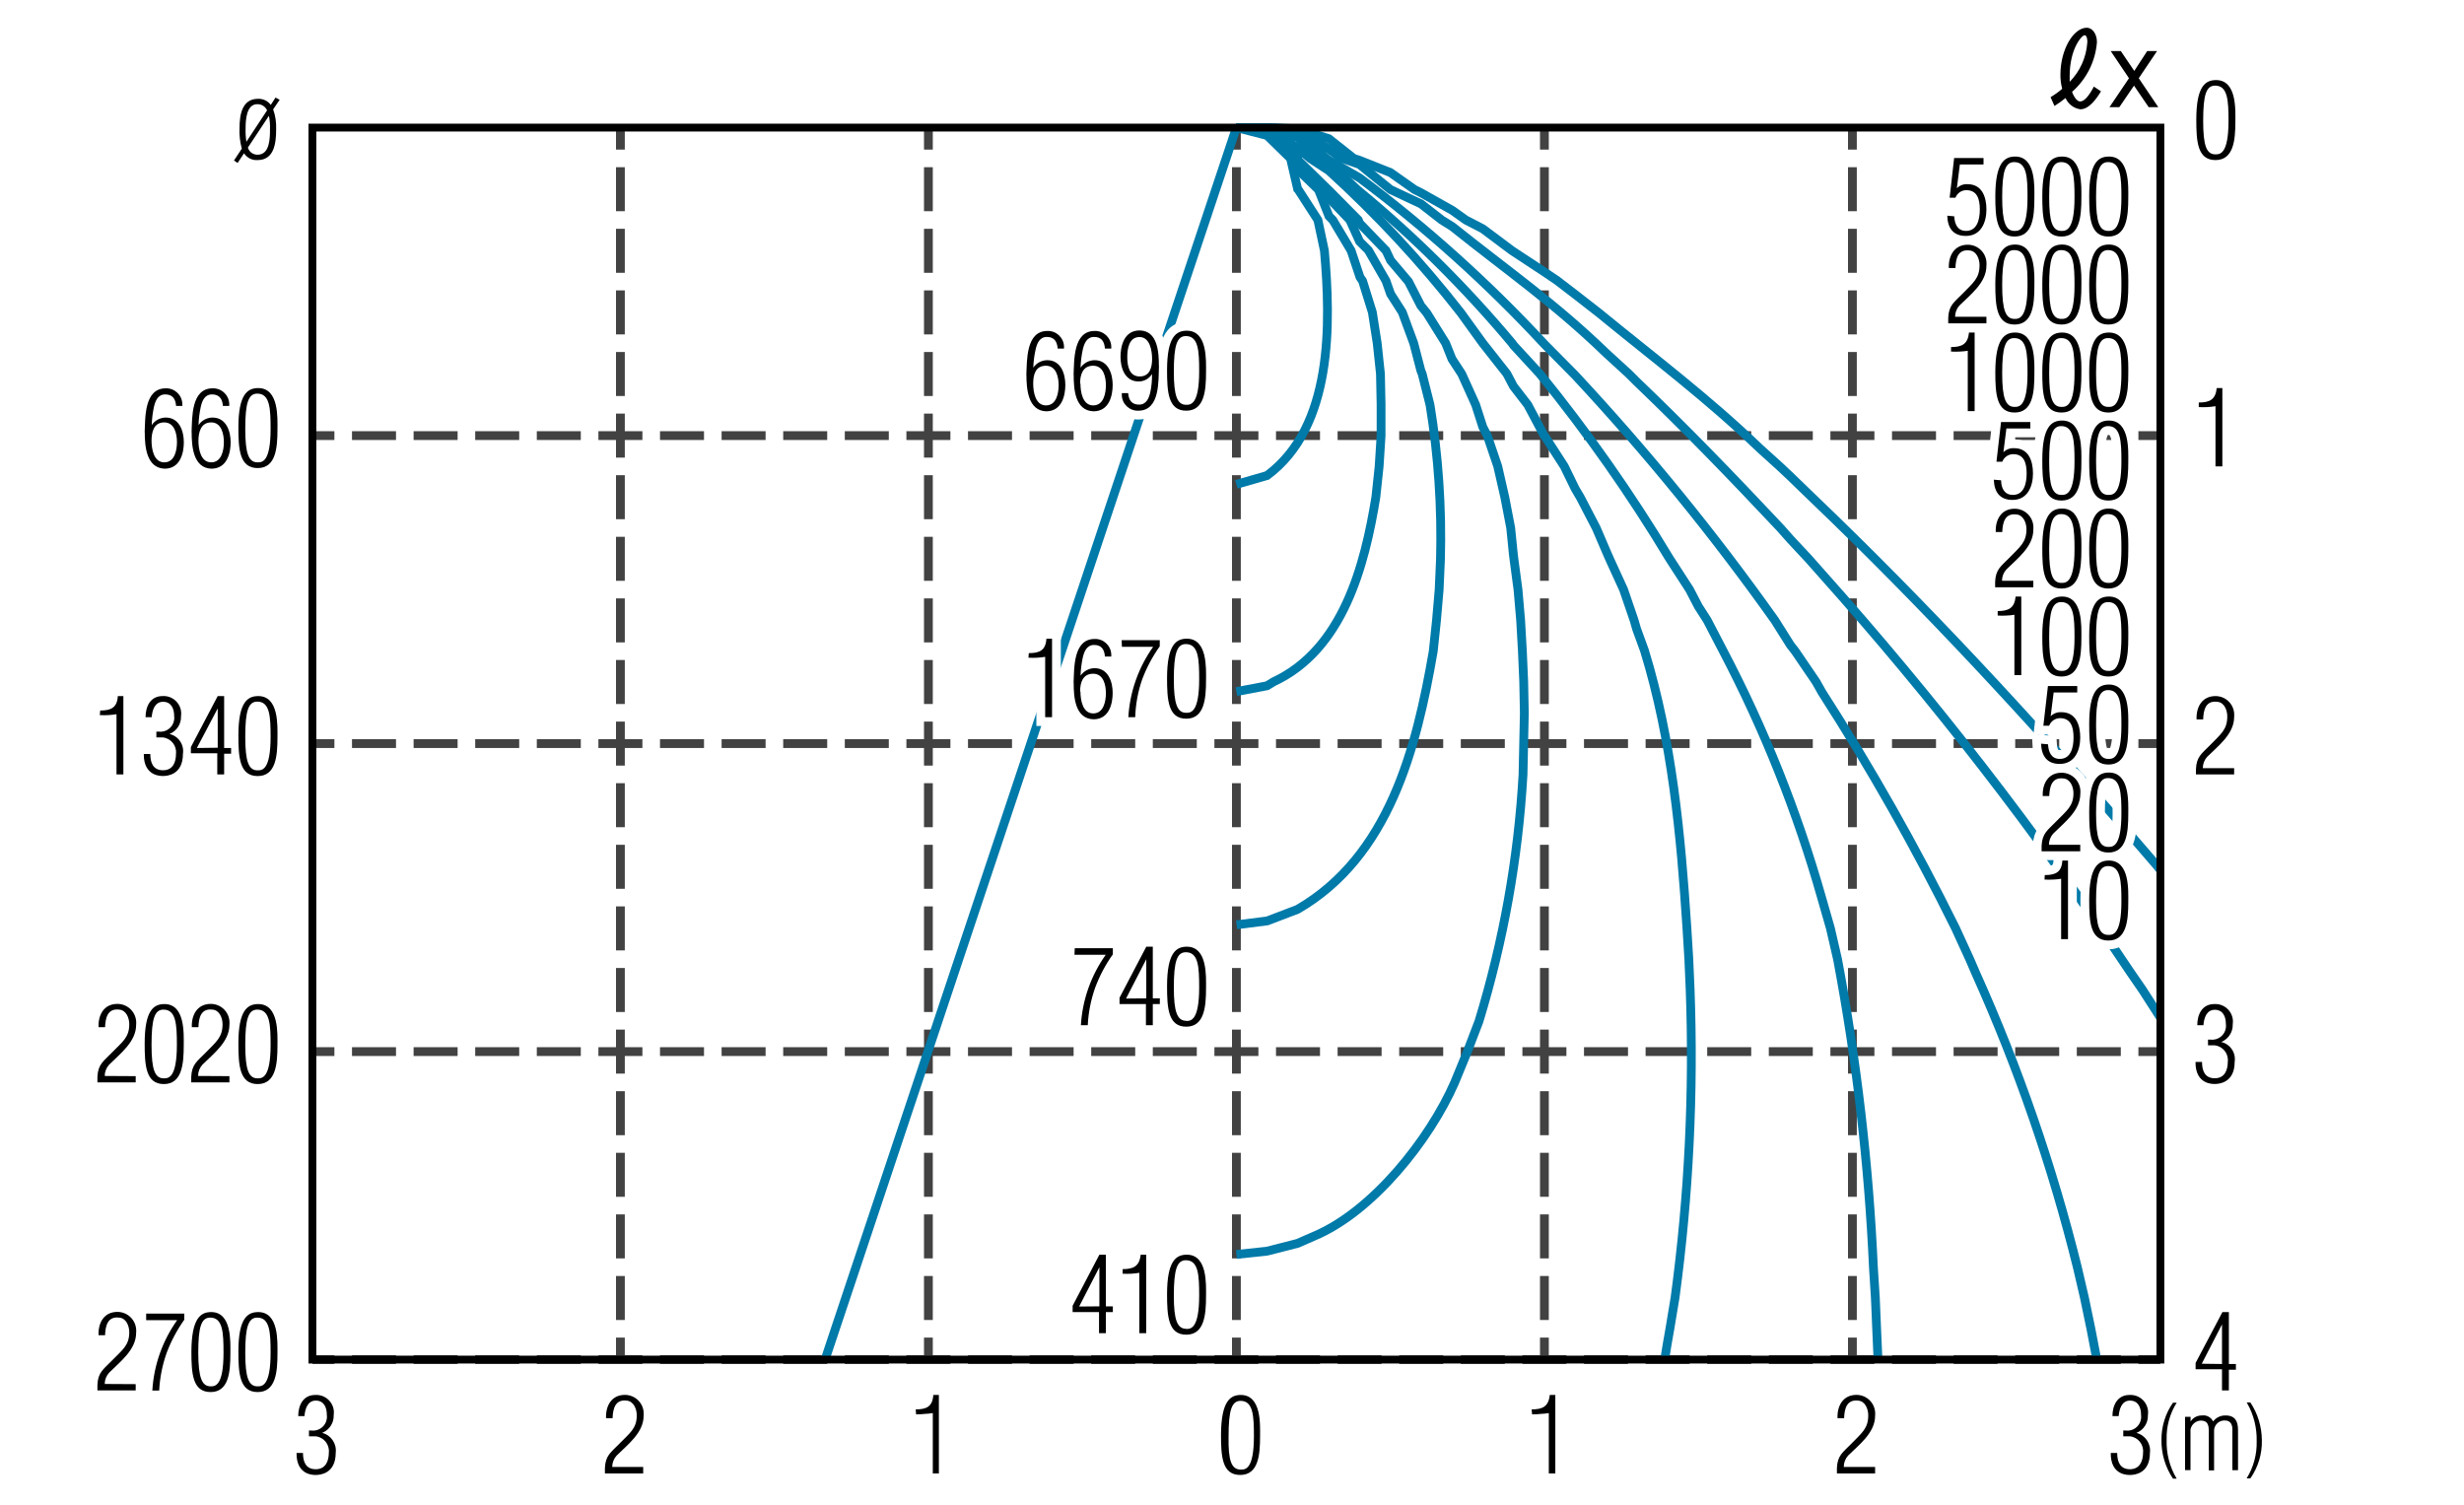 <?xml version="1.0" encoding="UTF-8"?><svg id="a" xmlns="http://www.w3.org/2000/svg" viewBox="0 0 280 171"><defs><style>.f{stroke-dasharray:0 0 5 2;}.f,.g{stroke:#424242;}.f,.g,.h,.i,.j{fill:none;}.f,.g,.h,.j{stroke-miterlimit:10;}.h{stroke:#007aa9;}.i{stroke:#fff;stroke-width:2px;}.k{fill:#000;}.k,.l{stroke-width:0px;}.j{stroke:#000;stroke-width:.89px;}.l{fill:#fff;}</style></defs><g id="b"><g id="c"><rect class="l" width="280" height="171"/><line class="g" x1="35.5" y1="49.5" x2="38" y2="49.5"/><line class="f" x1="40" y1="49.5" x2="242" y2="49.5"/><line class="g" x1="243" y1="49.5" x2="245.5" y2="49.5"/><line class="g" x1="35.5" y1="84.5" x2="38" y2="84.5"/><line class="f" x1="40" y1="84.5" x2="242" y2="84.5"/><line class="g" x1="243" y1="84.5" x2="245.5" y2="84.5"/><line class="g" x1="35.5" y1="119.5" x2="38" y2="119.5"/><line class="f" x1="40" y1="119.5" x2="242" y2="119.5"/><line class="g" x1="243" y1="119.5" x2="245.5" y2="119.5"/><line class="g" x1="35.5" y1="154.5" x2="38" y2="154.5"/><line class="f" x1="40" y1="154.5" x2="242" y2="154.5"/><line class="g" x1="243" y1="154.5" x2="245.5" y2="154.5"/><line class="g" x1="70.5" y1="14.5" x2="70.5" y2="17"/><line class="f" x1="70.5" y1="19" x2="70.5" y2="151"/><line class="g" x1="70.5" y1="152" x2="70.5" y2="154.5"/><line class="g" x1="105.5" y1="14.5" x2="105.5" y2="17"/><line class="f" x1="105.5" y1="19" x2="105.5" y2="151"/><line class="g" x1="105.5" y1="152" x2="105.5" y2="154.5"/><line class="g" x1="140.5" y1="14.5" x2="140.5" y2="17"/><line class="f" x1="140.5" y1="19" x2="140.5" y2="151"/><line class="g" x1="140.5" y1="152" x2="140.5" y2="154.5"/><line class="g" x1="175.5" y1="14.5" x2="175.5" y2="17"/><line class="f" x1="175.5" y1="19" x2="175.5" y2="151"/><line class="g" x1="175.5" y1="152" x2="175.5" y2="154.5"/><line class="g" x1="210.5" y1="14.5" x2="210.5" y2="17"/><line class="f" x1="210.5" y1="19" x2="210.5" y2="151"/><line class="g" x1="210.5" y1="152" x2="210.5" y2="154.5"/></g><g id="d"><path class="h" d="M140.5,14.5l3.48.89,2.67,2.61.81,3.48.08.08,2.22,3.44.74,3.48c.74,8.3,1,20-6.52,25.56l-3.48,1"/><path class="h" d="M140.5,14.5l3.48.37,3.19,3.13.29,1.26,2.37,2.3,1.19,3,.44.45,2.08,3.48,1,3,.3.44,1.11,3.56.55,3.51.37,3.48.07,3.48v3.56l-.22,3.48-.37,3.48c-1.27,7.83-3.74,17.33-11.63,21l-.74.45-3.48.66"/><path class="h" d="M140.5,14.5l3.48.15,3.41,3.35.07.52,3.11,3,.45,1,2.37,2.48,1.11,2.44,1,1,2,3.48.52,1.48,1.33,2.08,1.3,3.52.81,3.11.15.37.89,3.52c.95,5.8,1.35,11.68,1.19,17.56l-.15,3.44-.3,3.48-.37,3.52c-1.91,11.06-5,23.29-15.41,29.33l-3.46,1.32-3.48.44"/><path class="h" d="M140.5,14.5l3.48.07,3.48,3.43v.15l3.48,3.41.08.07,3.33,3.37.15.37,3,3.11.52,1.11,2.04,2.41,1.4,2.74.67.82,2.15,3.44.72,1.8,1.11,1.7,1.58,3.5.81,2.52.52,1,1.18,3.48.8,3.5.67,3.48.29,2.89.08.67.46,3.46.3,3.48.2,3.52.15,3.48.07,3.56-.15,7c-.54,9.5-2.22,18.9-5,28l-1.33,3.48-1.43,3.48c-2.83,6.5-9.35,14.71-16,17.48l-1.85.81-3.48.89-3.48.37"/><path class="h" d="M140.5,14.5l3.48.07,3.48,2.23,1.41,1.2,2.13,1.39c5.45,4.95,10.47,10.35,15,16.15l2.5,3.46,2.74,3.48.74,1.41,1.63,2.11,1.85,3.48.08.08,2.22,3.44,1.24,2.54.59,1,1.8,3.46,1.11,2.59.44,1,1.56,3.41,1.19,3.48.29,1,.89,2.44c3.13,10.19,4.13,20.89,4.82,31.48l.22,3.56.15,3.48c.43,11.69-.14,23.4-1.71,35l-.59,3.56-.3,1.7-.29,1.78"/><path class="h" d="M140.5,14.5h3.5l3.48,1.11,2.65,2.39.89.59,3.26,3c6.38,5.25,12.25,11.08,17.55,17.41l.15.22,3,3.26c5.4,6.65,10.33,13.66,14.74,21l2.28,3.52,1,1.92,1,1.56,1.83,3.52c4.68,8.92,8.42,18.31,11.17,28l1,3.48.82,3.56c2.18,11.56,3.54,23.25,4.07,35l.22,3.48.15,3.56.15,3.48"/><path class="h" d="M140.5,14.5h3.5l3.48.59,3.24,2.91.3.22,3.48,2c7.56,5.65,14.59,11.97,21,18.89l3.5,3.54c8.17,8.77,15.75,18.07,22.69,27.85l1.77,2.81.54.69,2.37,3.48.67,1.19c5.56,8.64,10.63,17.6,15.18,26.81l1.63,3.56.67,1.55c4.84,10.77,8.7,21.95,11.54,33.41l.81,3.48.74,3.56.67,3.48"/><path class="h" d="M140.5,14.5h3.5l3.48.22,3.52,2.22,1.33,1,2.15.74,3.52,2.86,3.48,1.63,2.35,1.83,1.19.74c6.24,5,11.57,8.66,17.48,14.37l2.59,2.37.89.89c5.73,5.48,10.88,10.83,16.3,16.59l1.18,1.33,2.08,2.23,1.46,1.65c12.71,14.22,24.41,29.32,35,45.18l1.48,2.15,2,3.11"/><path class="h" d="M140.5,14.5h3.5l3.48.15,3.52,1.11,2.83,2.24.67.22,3.5,1.39,2.74,1.93.74.37,3.56,2,1.53,1.09,1.93,1,3.26,2.44.22.15,3.48,2.29,1.48,1,2.06,1.58,2.67,2.08c6.32,5.18,12.39,9.72,18.29,15.4l2.3,2.08,1.18,1.11,2.45,2.37c12.77,12.21,24.76,25.18,36.31,38.5l3,3.48.22.3"/><line class="h" x1="140.5" y1="14.5" x2="93.76" y2="154.5"/><path class="k" d="M27,18.52l-.41-.28.89-1.35c-.21-.76-.3-1.55-.26-2.34,0-1.48.27-3.32,2.1-3.32.57-.02,1.11.23,1.45.69l.54-.83.47.25-.74,1.09c.26.72.37,1.49.34,2.26,0,1.5-.19,3.5-2.1,3.5-.62.05-1.21-.25-1.55-.77l-.73,1.1ZM29.23,11.84c-1.24,0-1.32,1.82-1.32,2.73-.02.51.01,1.03.09,1.54l2.35-3.57c-.19-.43-.63-.71-1.1-.7h-.02ZM28.17,16.77c.14.49.59.82,1.1.81,1.4,0,1.41-1.89,1.41-2.88.02-.52-.02-1.03-.12-1.54l-2.39,3.61Z"/><path class="k" d="M16.44,49.13c.07-1.64-.06-5,2.39-5,1-.04,1.85.75,1.89,1.75,0,.08,0,.17,0,.25h-.71c-.06-.79-.39-1.31-1.24-1.31s-1.12.77-1.27,1.39c-.15.69-.24,1.39-.26,2.1h0c.35-.53.95-.85,1.59-.86,1.6,0,2.06,1.62,2.06,2.81s-.39,3-2.18,3c-2.09-.07-2.26-2.58-2.26-4.13ZM17.22,50.08c0,.94.25,2.46,1.45,2.46s1.44-1.41,1.44-2.3-.25-2.24-1.45-2.24-1.44,1.13-1.44,2.08Z"/><path class="k" d="M21.77,49.13c.07-1.64-.06-5,2.38-5,1-.04,1.85.73,1.9,1.74,0,.09,0,.17,0,.26h-.72c-.06-.79-.39-1.31-1.24-1.31s-1.13.77-1.27,1.39c-.15.69-.24,1.39-.26,2.1h0c.35-.53.94-.85,1.58-.86,1.61,0,2.07,1.62,2.07,2.81s-.39,3-2.19,3c-2.08-.07-2.24-2.58-2.24-4.13ZM22.55,50.08c0,.94.25,2.46,1.45,2.46s1.44-1.41,1.44-2.3-.26-2.24-1.44-2.24-1.45,1.13-1.45,2.08Z"/><path class="k" d="M29.35,44.1c2.36,0,2.18,3.4,2.18,4.69,0,2.14-.19,4.4-2.25,4.4s-2.19-2.14-2.19-4.61c0-3.82,1.06-4.48,2.26-4.48ZM29.26,52.54c.52,0,1.49,0,1.49-3.81,0-2.31-.08-4-1.51-4-1,0-1.37,1-1.37,4,0,2.83.39,3.81,1.39,3.81Z"/><path class="k" d="M11.39,80.74c1.22,0,1.92-.31,2-1.64h.63v8.9h-.78v-6.84c-.31.06-.6.07-.9.1-.33.02-.67.02-1,0l.05-.52Z"/><path class="k" d="M17.77,83.79v-.65h.23c.86.12,1.67-.47,1.79-1.34.02-.15.02-.3,0-.45,0-.81-.32-1.6-1.26-1.6s-1.23.94-1.29,1.75h-.7c0-1.23.56-2.4,1.93-2.4,1.1-.07,2.05.77,2.12,1.87,0,.15,0,.29-.02.44.03.88-.5,1.67-1.31,2h0c1.02.23,1.69,1.22,1.53,2.25,0,2.43-1.84,2.52-2.24,2.52-.15,0-2.24.12-2.21-2.5h.74c0,1,.32,1.85,1.45,1.85s1.47-.92,1.47-1.88c.1-.92-.57-1.75-1.49-1.85-.08,0-.15-.01-.23,0h-.51Z"/><path class="k" d="M24.74,79.1h.73v5.9h.79v.65h-.79v2.35h-.78v-2.4h-3v-.7l3.05-5.8ZM24.74,84.97v-4.47h0l-2.37,4.5,2.37-.03Z"/><path class="k" d="M29.35,79.1c2.36,0,2.18,3.4,2.18,4.69,0,2.14-.19,4.4-2.25,4.4s-2.19-2.14-2.19-4.61c0-3.82,1.06-4.48,2.26-4.48ZM29.26,87.54c.52,0,1.49,0,1.49-3.81,0-2.31-.08-4-1.51-4-1,0-1.37,1-1.37,4,0,2.83.39,3.81,1.39,3.81Z"/><path class="k" d="M15.42,122.29v.71h-4.35v-.62c.06-1.43.68-1.77,1.62-2.74,1.23-1.26,2-1.75,2-3.25,0-.71-.35-1.61-1.15-1.66-1.31-.16-1.56.93-1.6,2h-.74c-.06-1.41.62-2.65,2.14-2.65,1.18,0,2.14.95,2.14,2.14,0,.08,0,.16-.01.24,0,1.94-1.84,3.29-3.07,4.53-.32.35-.5.81-.5,1.28l3.52.02Z"/><path class="k" d="M18.69,114.1c2.37,0,2.19,3.4,2.19,4.69,0,2.14-.2,4.4-2.26,4.4s-2.18-2.14-2.18-4.61c0-3.82,1.05-4.48,2.25-4.48ZM18.61,122.54c.51,0,1.49,0,1.49-3.81,0-2.31-.09-4-1.52-4-1,0-1.36,1-1.36,4,0,2.83.38,3.81,1.39,3.81Z"/><path class="k" d="M26.07,122.29v.71h-4.34v-.62c.06-1.43.67-1.77,1.62-2.74,1.22-1.26,1.94-1.75,1.94-3.25,0-.71-.35-1.61-1.15-1.66-1.31-.16-1.56.93-1.59,2h-.75c-.06-1.41.63-2.65,2.15-2.65,1.18,0,2.13.95,2.13,2.13,0,.09,0,.17-.01.25,0,1.94-1.83,3.29-3.07,4.53-.32.35-.49.81-.49,1.28l3.56.02Z"/><path class="k" d="M29.35,114.1c2.36,0,2.18,3.4,2.18,4.69,0,2.14-.19,4.4-2.25,4.4s-2.19-2.14-2.19-4.61c0-3.82,1.06-4.48,2.26-4.48ZM29.26,122.54c.52,0,1.49,0,1.49-3.81,0-2.31-.08-4-1.51-4-1,0-1.37,1-1.37,4,0,2.83.39,3.81,1.39,3.81Z"/><path class="k" d="M15.42,157.29v.71h-4.35v-.62c.06-1.43.68-1.77,1.62-2.74,1.23-1.26,2-1.75,2-3.25,0-.71-.35-1.61-1.15-1.66-1.31-.16-1.56.93-1.6,2h-.74c-.06-1.41.62-2.65,2.14-2.65,1.18,0,2.14.95,2.14,2.14,0,.08,0,.16-.01.24,0,1.94-1.84,3.29-3.07,4.53-.32.35-.5.81-.5,1.28l3.52.02Z"/><path class="k" d="M16.61,149.27h4.33v.7c-.82,1.16-1.5,2.43-2,3.76-.49,1.38-.78,2.83-.85,4.29h-.78c.17-2.88,1.15-5.65,2.82-8h-3.52v-.75Z"/><path class="k" d="M24,149.1c2.36,0,2.18,3.4,2.18,4.69,0,2.14-.19,4.4-2.25,4.4s-2.18-2.14-2.18-4.61c.02-3.82,1.07-4.48,2.25-4.48ZM23.92,157.54c.51,0,1.48,0,1.48-3.81,0-2.31-.08-4-1.51-4-1,0-1.36,1-1.36,4,.02,2.83.4,3.81,1.41,3.81h-.02Z"/><path class="k" d="M29.35,149.1c2.36,0,2.18,3.4,2.18,4.69,0,2.14-.19,4.4-2.25,4.4s-2.19-2.14-2.19-4.61c0-3.82,1.06-4.48,2.26-4.48ZM29.26,157.54c.52,0,1.49,0,1.49-3.81,0-2.31-.08-4-1.51-4-1,0-1.37,1-1.37,4,0,2.83.39,3.81,1.39,3.81h0Z"/><path class="k" d="M116.63,42.61c.08-1.64-.06-5,2.39-5,1-.04,1.85.75,1.89,1.75,0,.08,0,.17,0,.25h-.72c-.06-.79-.38-1.32-1.23-1.32s-1.13.78-1.27,1.4c-.16.69-.25,1.39-.27,2.09h0c.35-.53.95-.84,1.58-.85,1.61,0,2.06,1.62,2.06,2.81s-.38,3-2.18,3c-2.07-.07-2.24-2.58-2.24-4.13ZM117.41,43.61c0,.94.25,2.46,1.45,2.46s1.44-1.41,1.44-2.3-.25-2.21-1.45-2.21-1.44,1.05-1.44,2v.05Z"/><path class="k" d="M122,42.61c.07-1.64-.06-5,2.39-5,1-.04,1.85.75,1.89,1.75,0,.08,0,.17,0,.25h-.72c-.06-.79-.38-1.32-1.23-1.32s-1.13.78-1.28,1.4c-.15.69-.24,1.39-.26,2.09h0c.36-.52.96-.84,1.59-.85,1.6,0,2.06,1.62,2.06,2.81s-.38,3-2.18,3c-2.12-.07-2.25-2.58-2.25-4.13ZM122.78,43.61c0,.94.25,2.46,1.45,2.46s1.44-1.41,1.44-2.3-.25-2.21-1.45-2.21-1.48,1.05-1.48,2l.04.05Z"/><path class="k" d="M131.7,41.57c-.07,1.67.15,5.1-2.35,5.1-1,.03-1.84-.75-1.87-1.75,0-.08,0-.17,0-.25h.72c.06.79.39,1.31,1.24,1.31s1.12-.77,1.27-1.38c.15-.69.21-1.39.2-2.1h0c-.32.53-.9.85-1.52.85-1.61,0-2.06-1.62-2.06-2.8s.38-3,2.17-3c2.05.03,2.19,2.45,2.19,4.02ZM128.1,40.57c0,1,.21,2.21,1.41,2.21s1.41-1.11,1.41-2-.23-2.48-1.43-2.48-1.39,1.35-1.39,2.24v.03Z"/><path class="k" d="M134.87,37.58c2.36,0,2.18,3.4,2.18,4.69,0,2.14-.19,4.4-2.25,4.4s-2.18-2.14-2.18-4.61c0-3.82,1.05-4.48,2.25-4.48ZM134.79,46c.51,0,1.48,0,1.48-3.81,0-2.31-.08-4-1.51-4-1,0-1.37,1-1.37,4.05,0,2.76.39,3.76,1.4,3.76Z"/><path class="k" d="M116.91,74.22c1.22,0,1.92-.31,2-1.64h.64v8.92h-.78v-6.86c-.32.06-.6.07-.9.1-.33.02-.67.02-1,0l.04-.52Z"/><path class="k" d="M122,77.61c.07-1.64-.06-5,2.39-5,1-.04,1.85.75,1.89,1.75,0,.08,0,.17,0,.25h-.72c-.06-.79-.38-1.32-1.23-1.32s-1.13.78-1.28,1.4c-.15.69-.24,1.39-.26,2.09h0c.36-.52.96-.84,1.59-.85,1.6,0,2.06,1.62,2.06,2.81s-.38,3-2.18,3c-2.12-.07-2.25-2.58-2.25-4.13ZM122.78,78.61c0,.94.25,2.46,1.45,2.46s1.44-1.41,1.44-2.3-.25-2.21-1.45-2.21-1.48,1.05-1.48,2l.04.05Z"/><path class="k" d="M127.46,72.75h4.33v.7c-.83,1.16-1.5,2.43-2,3.76-.48,1.38-.74,2.83-.79,4.29h-.78c.17-2.88,1.15-5.65,2.82-8h-3.55l-.03-.75Z"/><path class="k" d="M134.87,72.58c2.36,0,2.18,3.4,2.18,4.69,0,2.14-.19,4.4-2.25,4.4s-2.18-2.14-2.18-4.61c0-3.82,1.05-4.48,2.25-4.48ZM134.79,81c.51,0,1.48,0,1.48-3.81,0-2.31-.08-4-1.51-4-1,0-1.37,1-1.37,4,0,2.81.39,3.81,1.4,3.81Z"/><path class="k" d="M122.13,107.75h4.33v.7c-.83,1.16-1.5,2.43-2,3.76-.49,1.38-.78,2.83-.85,4.29h-.78c.17-2.88,1.15-5.65,2.82-8h-3.55l.03-.75Z"/><path class="k" d="M130.26,107.58h.74v5.87h.8v.65h-.8v2.4h-.78v-2.4h-3v-.72l3.04-5.8ZM130.26,113.45v-4.45h0l-2.3,4.47,2.3-.02Z"/><path class="k" d="M134.87,107.58c2.36,0,2.18,3.4,2.18,4.69,0,2.14-.19,4.4-2.25,4.4s-2.18-2.14-2.18-4.61c0-3.82,1.05-4.48,2.25-4.48ZM134.79,116.02c.51,0,1.48,0,1.48-3.81,0-2.31-.08-4-1.51-4-1,0-1.37,1-1.37,4,0,2.79.39,3.79,1.4,3.79v.02Z"/><path class="k" d="M124.93,142.58h.74v5.87h.79v.65h-.79v2.4h-.78v-2.4h-3v-.72l3.04-5.8ZM124.93,148.45v-4.45h0l-2.3,4.47,2.3-.02Z"/><path class="k" d="M127.56,144.22c1.23,0,1.92-.31,2.06-1.64h.63v8.92h-.78v-6.86c-.31.06-.6.07-.9.1-.33.02-.67.02-1,0v-.52Z"/><path class="k" d="M134.87,142.58c2.36,0,2.18,3.4,2.18,4.69,0,2.14-.19,4.4-2.25,4.4s-2.18-2.14-2.18-4.61c0-3.82,1.05-4.48,2.25-4.48ZM134.79,151.02c.51,0,1.48,0,1.48-3.81,0-2.31-.08-4-1.51-4-1,0-1.37,1-1.37,4.05,0,2.74.39,3.74,1.4,3.74v.02Z"/><path class="i" d="M116.63,42.61c.08-1.64-.06-5,2.39-5,1-.04,1.85.75,1.89,1.75,0,.08,0,.17,0,.25h-.72c-.06-.79-.38-1.32-1.23-1.32s-1.13.78-1.27,1.4c-.16.69-.25,1.39-.27,2.09h0c.35-.53.95-.84,1.58-.85,1.61,0,2.06,1.62,2.06,2.81s-.38,3-2.18,3c-2.07-.07-2.24-2.58-2.24-4.13ZM117.41,43.61c0,.94.25,2.46,1.45,2.46s1.44-1.41,1.44-2.3-.25-2.21-1.45-2.21-1.44,1.05-1.44,2v.05Z"/><path class="i" d="M122,42.61c.07-1.64-.06-5,2.39-5,1-.04,1.85.75,1.89,1.75,0,.08,0,.17,0,.25h-.72c-.06-.79-.38-1.32-1.23-1.32s-1.13.78-1.28,1.4c-.15.69-.24,1.39-.26,2.09h0c.36-.52.96-.84,1.59-.85,1.6,0,2.06,1.62,2.06,2.81s-.38,3-2.18,3c-2.12-.07-2.25-2.58-2.25-4.13ZM122.78,43.61c0,.94.25,2.46,1.45,2.46s1.44-1.41,1.44-2.3-.25-2.21-1.45-2.21-1.48,1.05-1.48,2l.04.05Z"/><path class="i" d="M131.7,41.57c-.07,1.67.15,5.1-2.35,5.1-1,.03-1.84-.75-1.87-1.75,0-.08,0-.17,0-.25h.72c.06.79.39,1.31,1.24,1.31s1.12-.77,1.27-1.38c.15-.69.21-1.39.2-2.1h0c-.32.53-.9.85-1.52.85-1.61,0-2.06-1.62-2.06-2.8s.38-3,2.17-3c2.05.03,2.19,2.45,2.19,4.02ZM128.1,40.57c0,1,.21,2.21,1.41,2.21s1.41-1.11,1.41-2-.23-2.48-1.43-2.48-1.39,1.35-1.39,2.24v.03Z"/><path class="i" d="M134.87,37.58c2.36,0,2.18,3.4,2.18,4.69,0,2.14-.19,4.4-2.25,4.4s-2.18-2.14-2.18-4.61c0-3.82,1.05-4.48,2.25-4.48ZM134.79,46c.51,0,1.48,0,1.48-3.81,0-2.31-.08-4-1.51-4-1,0-1.37,1-1.37,4.05,0,2.76.39,3.76,1.4,3.76Z"/><path class="i" d="M116.91,74.22c1.22,0,1.92-.31,2-1.64h.64v8.92h-.78v-6.86c-.32.06-.6.07-.9.1-.33.02-.67.02-1,0l.04-.52Z"/><path class="i" d="M122,77.61c.07-1.64-.06-5,2.39-5,1-.04,1.85.75,1.89,1.75,0,.08,0,.17,0,.25h-.72c-.06-.79-.38-1.32-1.23-1.32s-1.13.78-1.28,1.4c-.15.69-.24,1.39-.26,2.09h0c.36-.52.96-.84,1.59-.85,1.6,0,2.06,1.62,2.06,2.81s-.38,3-2.18,3c-2.12-.07-2.25-2.58-2.25-4.13ZM122.78,78.61c0,.94.25,2.46,1.45,2.46s1.44-1.41,1.44-2.3-.25-2.21-1.45-2.21-1.48,1.05-1.48,2l.04.05Z"/><path class="i" d="M127.46,72.75h4.33v.7c-.83,1.16-1.5,2.43-2,3.76-.48,1.38-.74,2.83-.79,4.29h-.78c.17-2.88,1.15-5.65,2.82-8h-3.55l-.03-.75Z"/><path class="i" d="M134.87,72.58c2.36,0,2.18,3.4,2.18,4.69,0,2.14-.19,4.4-2.25,4.4s-2.18-2.14-2.18-4.61c0-3.82,1.05-4.48,2.25-4.48ZM134.79,81c.51,0,1.48,0,1.48-3.81,0-2.31-.08-4-1.51-4-1,0-1.37,1-1.37,4,0,2.81.39,3.81,1.4,3.81Z"/><path class="i" d="M122.13,107.75h4.33v.7c-.83,1.16-1.5,2.43-2,3.76-.49,1.38-.78,2.83-.85,4.29h-.78c.17-2.88,1.15-5.65,2.82-8h-3.55l.03-.75Z"/><path class="i" d="M130.26,107.58h.74v5.87h.8v.65h-.8v2.4h-.78v-2.4h-3v-.72l3.04-5.8ZM130.26,113.45v-4.45h0l-2.3,4.47,2.3-.02Z"/><path class="i" d="M134.87,107.58c2.36,0,2.18,3.4,2.18,4.69,0,2.14-.19,4.4-2.25,4.4s-2.18-2.14-2.18-4.61c0-3.82,1.05-4.48,2.25-4.48ZM134.79,116.02c.51,0,1.48,0,1.48-3.81,0-2.31-.08-4-1.51-4-1,0-1.37,1-1.37,4,0,2.79.39,3.79,1.4,3.79v.02Z"/><path class="i" d="M124.93,142.58h.74v5.87h.79v.65h-.79v2.4h-.78v-2.4h-3v-.72l3.04-5.8ZM124.93,148.45v-4.45h0l-2.3,4.47,2.3-.02Z"/><path class="i" d="M127.56,144.22c1.23,0,1.92-.31,2.06-1.64h.63v8.92h-.78v-6.86c-.31.06-.6.07-.9.1-.33.02-.67.02-1,0v-.52Z"/><path class="i" d="M134.87,142.58c2.36,0,2.18,3.4,2.18,4.69,0,2.14-.19,4.4-2.25,4.4s-2.18-2.14-2.18-4.61c0-3.82,1.05-4.48,2.25-4.48ZM134.79,151.02c.51,0,1.48,0,1.48-3.81,0-2.31-.08-4-1.51-4-1,0-1.37,1-1.37,4.05,0,2.74.39,3.74,1.4,3.74v.02Z"/><path class="k" d="M116.63,42.61c.08-1.64-.06-5,2.39-5,1-.04,1.85.75,1.89,1.75,0,.08,0,.17,0,.25h-.72c-.06-.79-.38-1.32-1.23-1.32s-1.13.78-1.27,1.4c-.16.69-.25,1.39-.27,2.09h0c.35-.53.95-.84,1.58-.85,1.61,0,2.06,1.62,2.06,2.81s-.38,3-2.18,3c-2.07-.07-2.24-2.58-2.24-4.13ZM117.41,43.61c0,.94.25,2.46,1.45,2.46s1.44-1.41,1.44-2.3-.25-2.21-1.45-2.21-1.44,1.05-1.44,2v.05Z"/><path class="k" d="M122,42.61c.07-1.64-.06-5,2.39-5,1-.04,1.85.75,1.89,1.75,0,.08,0,.17,0,.25h-.72c-.06-.79-.38-1.32-1.23-1.32s-1.13.78-1.28,1.4c-.15.69-.24,1.39-.26,2.09h0c.36-.52.96-.84,1.59-.85,1.6,0,2.06,1.62,2.06,2.81s-.38,3-2.18,3c-2.12-.07-2.25-2.58-2.25-4.13ZM122.78,43.61c0,.94.25,2.46,1.45,2.46s1.44-1.41,1.44-2.3-.25-2.21-1.45-2.21-1.48,1.05-1.48,2l.04.05Z"/><path class="k" d="M131.7,41.57c-.07,1.67.15,5.1-2.35,5.1-1,.03-1.84-.75-1.87-1.75,0-.08,0-.17,0-.25h.72c.06.79.39,1.31,1.24,1.31s1.12-.77,1.27-1.38c.15-.69.21-1.39.2-2.1h0c-.32.53-.9.85-1.52.85-1.61,0-2.06-1.62-2.06-2.8s.38-3,2.17-3c2.05.03,2.19,2.45,2.19,4.02ZM128.1,40.57c0,1,.21,2.21,1.41,2.21s1.41-1.11,1.41-2-.23-2.48-1.43-2.48-1.39,1.35-1.39,2.24v.03Z"/><path class="k" d="M134.87,37.58c2.36,0,2.18,3.4,2.18,4.69,0,2.14-.19,4.4-2.25,4.4s-2.18-2.14-2.18-4.61c0-3.82,1.05-4.48,2.25-4.48ZM134.79,46c.51,0,1.48,0,1.48-3.81,0-2.31-.08-4-1.51-4-1,0-1.37,1-1.37,4.05,0,2.76.39,3.76,1.4,3.76Z"/><path class="k" d="M116.91,74.22c1.22,0,1.92-.31,2-1.64h.64v8.92h-.78v-6.86c-.32.06-.6.07-.9.1-.33.02-.67.02-1,0l.04-.52Z"/><path class="k" d="M122,77.61c.07-1.64-.06-5,2.39-5,1-.04,1.85.75,1.89,1.75,0,.08,0,.17,0,.25h-.72c-.06-.79-.38-1.32-1.23-1.32s-1.13.78-1.28,1.4c-.15.69-.24,1.39-.26,2.09h0c.36-.52.96-.84,1.59-.85,1.6,0,2.06,1.62,2.06,2.81s-.38,3-2.18,3c-2.12-.07-2.25-2.58-2.25-4.13ZM122.78,78.61c0,.94.25,2.46,1.45,2.46s1.44-1.41,1.44-2.3-.25-2.21-1.45-2.21-1.48,1.05-1.48,2l.04.05Z"/><path class="k" d="M127.46,72.75h4.33v.7c-.83,1.16-1.5,2.43-2,3.76-.48,1.38-.74,2.83-.79,4.29h-.78c.17-2.88,1.15-5.65,2.82-8h-3.55l-.03-.75Z"/><path class="k" d="M134.87,72.58c2.36,0,2.18,3.4,2.18,4.69,0,2.14-.19,4.4-2.25,4.4s-2.18-2.14-2.18-4.61c0-3.82,1.05-4.48,2.25-4.48ZM134.79,81c.51,0,1.48,0,1.48-3.81,0-2.31-.08-4-1.51-4-1,0-1.37,1-1.37,4,0,2.81.39,3.81,1.4,3.81Z"/><path class="k" d="M122.13,107.75h4.33v.7c-.83,1.16-1.5,2.43-2,3.76-.49,1.38-.78,2.83-.85,4.29h-.78c.17-2.88,1.15-5.65,2.82-8h-3.55l.03-.75Z"/><path class="k" d="M130.26,107.58h.74v5.87h.8v.65h-.8v2.4h-.78v-2.4h-3v-.72l3.04-5.8ZM130.26,113.45v-4.45h0l-2.3,4.47,2.3-.02Z"/><path class="k" d="M134.87,107.58c2.36,0,2.18,3.4,2.18,4.69,0,2.14-.19,4.4-2.25,4.4s-2.18-2.14-2.18-4.61c0-3.82,1.05-4.48,2.25-4.48ZM134.79,116.02c.51,0,1.48,0,1.48-3.81,0-2.31-.08-4-1.51-4-1,0-1.37,1-1.37,4,0,2.79.39,3.79,1.4,3.79v.02Z"/><path class="k" d="M124.93,142.58h.74v5.87h.79v.65h-.79v2.4h-.78v-2.4h-3v-.72l3.04-5.8ZM124.93,148.45v-4.45h0l-2.3,4.47,2.3-.02Z"/><path class="k" d="M127.56,144.22c1.23,0,1.92-.31,2.06-1.64h.63v8.92h-.78v-6.86c-.31.06-.6.07-.9.1-.33.02-.67.02-1,0v-.52Z"/><path class="k" d="M134.87,142.58c2.36,0,2.18,3.4,2.18,4.69,0,2.14-.19,4.4-2.25,4.4s-2.18-2.14-2.18-4.61c0-3.82,1.05-4.48,2.25-4.48ZM134.79,151.02c.51,0,1.48,0,1.48-3.81,0-2.31-.08-4-1.51-4-1,0-1.37,1-1.37,4.05,0,2.74.39,3.74,1.4,3.74v.02Z"/></g><g id="e"><rect class="j" x="35.5" y="14.5" width="210" height="140"/><path class="k" d="M222.07,24.58c.05.85.35,1.66,1.35,1.66,1.23,0,1.56-1.26,1.56-2.43s-.29-2.2-1.54-2.2c-.55,0-1.04.35-1.23.86h-.66l.51-4.51h3.34v.73h-2.69l-.34,2.7h0c.32-.32.76-.49,1.21-.46,1.65,0,2.15,1.45,2.15,2.88s-.6,3-2.33,3c-1.49,0-2.08-.94-2.12-2.3l.79.07Z"/><path class="k" d="M229,17.79c2.36,0,2.18,3.41,2.18,4.69,0,2.15-.19,4.4-2.25,4.4s-2.19-2.13-2.19-4.6c.01-3.83,1.07-4.49,2.26-4.49ZM228.91,26.24c.52,0,1.49,0,1.49-3.82,0-2.3-.08-4-1.51-4-1,0-1.37,1-1.37,4,0,2.83.4,3.82,1.4,3.82h0Z"/><path class="k" d="M234.34,17.79c2.36,0,2.18,3.41,2.18,4.69,0,2.15-.19,4.4-2.26,4.4s-2.18-2.13-2.18-4.6c0-3.83,1.06-4.49,2.26-4.49ZM234.25,26.24c.52,0,1.49,0,1.49-3.82,0-2.3-.08-4-1.51-4-1,0-1.37,1-1.37,4,0,2.83.38,3.82,1.39,3.82Z"/><path class="k" d="M239.66,17.79c2.37,0,2.19,3.41,2.19,4.69,0,2.15-.2,4.4-2.26,4.4s-2.18-2.13-2.18-4.6c0-3.83,1.05-4.49,2.25-4.49ZM239.58,26.24c.52,0,1.49,0,1.49-3.82,0-2.3-.09-4-1.51-4-1,0-1.37,1-1.37,4,0,2.83.38,3.82,1.39,3.82Z"/><path class="k" d="M225.73,36v.74h-4.34v-.63c.06-1.42.67-1.76,1.62-2.73,1.22-1.26,1.94-1.75,1.94-3.25,0-.71-.35-1.61-1.15-1.67-1.31-.16-1.56.94-1.59,2h-.75c-.06-1.4.63-2.65,2.15-2.65,1.18,0,2.14.96,2.13,2.15,0,.08,0,.16-.01.24,0,1.93-1.83,3.29-3.07,4.52-.32.35-.49.81-.49,1.28h3.56Z"/><path class="k" d="M229,27.79c2.36,0,2.18,3.41,2.18,4.69,0,2.15-.19,4.4-2.25,4.4s-2.19-2.13-2.19-4.6c.01-3.83,1.07-4.49,2.26-4.49ZM228.91,36.24c.52,0,1.49,0,1.49-3.82,0-2.3-.08-4-1.51-4-1,0-1.37,1-1.37,4,0,2.83.4,3.82,1.4,3.82h0Z"/><path class="k" d="M234.34,27.79c2.36,0,2.18,3.41,2.18,4.69,0,2.15-.19,4.4-2.26,4.4s-2.18-2.13-2.18-4.6c0-3.83,1.06-4.49,2.26-4.49ZM234.25,36.24c.52,0,1.49,0,1.49-3.82,0-2.3-.08-4-1.51-4-1,0-1.37,1-1.37,4,0,2.83.38,3.82,1.39,3.82Z"/><path class="k" d="M239.66,27.79c2.37,0,2.19,3.41,2.19,4.69,0,2.15-.2,4.4-2.26,4.4s-2.18-2.13-2.18-4.6c0-3.83,1.05-4.49,2.25-4.49ZM239.58,36.24c.52,0,1.49,0,1.49-3.82,0-2.3-.09-4-1.51-4-1,0-1.37,1-1.37,4,0,2.83.38,3.82,1.39,3.82Z"/><path class="k" d="M221.7,39.44c1.23,0,1.92-.32,2.05-1.65h.64v8.93h-.78v-6.86c-.3.05-.6.08-.9.09-.33.02-.67.02-1,0v-.51Z"/><path class="k" d="M229,37.79c2.36,0,2.18,3.41,2.18,4.69,0,2.15-.19,4.4-2.25,4.4s-2.19-2.13-2.19-4.6c.01-3.83,1.07-4.49,2.26-4.49ZM228.91,46.24c.52,0,1.49,0,1.49-3.82,0-2.3-.08-4-1.51-4-1,0-1.37,1-1.37,4,0,2.83.4,3.82,1.4,3.82h0Z"/><path class="k" d="M234.34,37.79c2.36,0,2.18,3.41,2.18,4.69,0,2.15-.19,4.4-2.26,4.4s-2.18-2.13-2.18-4.6c0-3.83,1.06-4.49,2.26-4.49ZM234.25,46.24c.52,0,1.49,0,1.49-3.82,0-2.3-.08-4-1.51-4-1,0-1.37,1-1.37,4,0,2.83.38,3.82,1.39,3.82Z"/><path class="k" d="M239.66,37.79c2.37,0,2.19,3.41,2.19,4.69,0,2.15-.2,4.4-2.26,4.4s-2.18-2.13-2.18-4.6c0-3.83,1.05-4.49,2.25-4.49ZM239.58,46.24c.52,0,1.49,0,1.49-3.82,0-2.3-.09-4-1.51-4-1,0-1.37,1-1.37,4,0,2.83.38,3.82,1.39,3.82Z"/><path class="k" d="M227.4,54.58c0,.85.35,1.66,1.34,1.66,1.24,0,1.56-1.26,1.56-2.43s-.28-2.2-1.53-2.2c-.55,0-1.04.35-1.24.86h-.66l.52-4.51h3.33v.73h-2.72l-.34,2.7h0c.32-.32.77-.49,1.22-.46,1.65,0,2.14,1.45,2.14,2.88s-.6,3-2.32,3c-1.49,0-2.08-.94-2.13-2.3l.83.07Z"/><path class="k" d="M234.34,47.79c2.36,0,2.18,3.41,2.18,4.69,0,2.15-.19,4.4-2.26,4.4s-2.18-2.13-2.18-4.6c0-3.83,1.06-4.49,2.26-4.49ZM234.25,56.24c.52,0,1.49,0,1.49-3.82,0-2.3-.08-4-1.51-4-1,0-1.37,1-1.37,4,0,2.83.38,3.82,1.39,3.82Z"/><path class="k" d="M239.66,47.79c2.37,0,2.19,3.41,2.19,4.69,0,2.15-.2,4.4-2.26,4.4s-2.18-2.13-2.18-4.6c0-3.83,1.05-4.49,2.25-4.49ZM239.58,56.24c.52,0,1.49,0,1.49-3.82,0-2.3-.09-4-1.51-4-1,0-1.37,1-1.37,4,0,2.83.38,3.82,1.39,3.82Z"/><path class="k" d="M231.06,66v.74h-4.34v-.63c.06-1.42.67-1.76,1.62-2.73,1.22-1.26,1.94-1.75,1.94-3.25,0-.71-.35-1.61-1.15-1.67-1.31-.16-1.56.94-1.6,2h-.74c-.06-1.4.62-2.65,2.15-2.65,1.18,0,2.14.96,2.13,2.15,0,.08,0,.16-.01.24,0,1.93-1.84,3.29-3.07,4.52-.32.35-.49.81-.49,1.28h3.56Z"/><path class="k" d="M234.34,57.79c2.36,0,2.18,3.41,2.18,4.69,0,2.15-.19,4.4-2.26,4.4s-2.18-2.13-2.18-4.6c0-3.83,1.06-4.49,2.26-4.49ZM234.25,66.24c.52,0,1.49,0,1.49-3.82,0-2.3-.08-4-1.51-4-1,0-1.37,1-1.37,4,0,2.83.38,3.82,1.39,3.82Z"/><path class="k" d="M239.66,57.79c2.37,0,2.19,3.41,2.19,4.69,0,2.15-.2,4.4-2.26,4.4s-2.18-2.13-2.18-4.6c0-3.83,1.05-4.49,2.25-4.49ZM239.58,66.24c.52,0,1.49,0,1.49-3.82,0-2.3-.09-4-1.51-4-1,0-1.37,1-1.37,4,0,2.83.38,3.82,1.39,3.82Z"/><path class="k" d="M227,69.44c1.22,0,1.92-.32,2.05-1.65h.64v8.93h-.78v-6.86c-.3.05-.6.08-.9.09-.33.02-.67.02-1,0v-.51Z"/><path class="k" d="M234.34,67.79c2.36,0,2.18,3.41,2.18,4.69,0,2.15-.19,4.4-2.26,4.4s-2.18-2.13-2.18-4.6c0-3.83,1.06-4.49,2.26-4.49ZM234.25,76.24c.52,0,1.49,0,1.49-3.82,0-2.3-.08-4-1.51-4-1,0-1.37,1-1.37,4,0,2.83.38,3.82,1.39,3.82Z"/><path class="k" d="M239.66,67.79c2.37,0,2.19,3.41,2.19,4.69,0,2.15-.2,4.4-2.26,4.4s-2.18-2.13-2.18-4.6c0-3.83,1.05-4.49,2.25-4.49ZM239.58,76.24c.52,0,1.49,0,1.49-3.82,0-2.3-.09-4-1.51-4-1,0-1.37,1-1.37,4,0,2.83.38,3.82,1.39,3.82Z"/><path class="k" d="M232.73,84.58c.05.85.35,1.66,1.34,1.66,1.24,0,1.56-1.26,1.56-2.43s-.29-2.2-1.53-2.2c-.55,0-1.05.34-1.24.86h-.66l.52-4.51h3.33v.73h-2.68l-.34,2.7h0c.32-.32.76-.48,1.21-.46,1.66,0,2.15,1.45,2.15,2.88s-.6,3-2.33,3c-1.48,0-2.07-.94-2.12-2.3l.79.07Z"/><path class="k" d="M239.66,77.79c2.37,0,2.19,3.41,2.19,4.69,0,2.15-.2,4.4-2.26,4.4s-2.18-2.13-2.18-4.6c0-3.83,1.05-4.49,2.25-4.49ZM239.58,86.24c.52,0,1.49,0,1.49-3.82,0-2.3-.09-4-1.51-4-1,0-1.37,1-1.37,4,0,2.83.38,3.82,1.39,3.82Z"/><path class="k" d="M236.39,96v.74h-4.39v-.63c.07-1.42.68-1.76,1.62-2.73,1.23-1.26,2-1.75,2-3.25,0-.71-.35-1.61-1.15-1.67-1.31-.16-1.56.94-1.6,2h-.74c-.06-1.4.62-2.65,2.14-2.65,1.19,0,2.15.97,2.14,2.16,0,.08,0,.16-.01.23,0,1.93-1.84,3.29-3.07,4.52-.32.35-.5.81-.49,1.28h3.55Z"/><path class="k" d="M239.66,87.79c2.37,0,2.19,3.41,2.19,4.69,0,2.15-.2,4.4-2.26,4.4s-2.18-2.13-2.18-4.6c0-3.83,1.05-4.49,2.25-4.49ZM239.58,96.24c.52,0,1.49,0,1.49-3.82,0-2.3-.09-4-1.51-4-1,0-1.37,1-1.37,4,0,2.83.38,3.82,1.39,3.82Z"/><path class="k" d="M232.36,99.44c1.22,0,1.92-.32,2-1.65h.64v8.93h-.78v-6.86c-.29.05-.59.08-.89.09-.33.02-.67.02-1,0l.03-.51Z"/><path class="k" d="M239.66,97.79c2.37,0,2.19,3.41,2.19,4.69,0,2.15-.2,4.4-2.26,4.4s-2.18-2.13-2.18-4.6c0-3.83,1.05-4.49,2.25-4.49ZM239.58,106.24c.52,0,1.49,0,1.49-3.82,0-2.3-.09-4-1.51-4-1,0-1.37,1-1.37,4,0,2.83.38,3.82,1.39,3.82Z"/><path class="i" d="M222.07,24.58c.05.85.35,1.66,1.35,1.66,1.23,0,1.56-1.26,1.56-2.43s-.29-2.2-1.54-2.2c-.55,0-1.04.35-1.23.86h-.66l.51-4.51h3.34v.73h-2.69l-.34,2.7h0c.32-.32.76-.49,1.21-.46,1.65,0,2.15,1.45,2.15,2.88s-.6,3-2.33,3c-1.49,0-2.08-.94-2.12-2.3l.79.07Z"/><path class="i" d="M229,17.79c2.36,0,2.18,3.41,2.18,4.69,0,2.15-.19,4.4-2.25,4.4s-2.19-2.13-2.19-4.6c.01-3.83,1.07-4.49,2.26-4.49ZM228.91,26.24c.52,0,1.49,0,1.49-3.82,0-2.3-.08-4-1.51-4-1,0-1.37,1-1.37,4,0,2.83.4,3.82,1.4,3.82h0Z"/><path class="i" d="M234.34,17.79c2.36,0,2.18,3.41,2.18,4.69,0,2.15-.19,4.4-2.26,4.4s-2.18-2.13-2.18-4.6c0-3.83,1.06-4.49,2.26-4.49ZM234.25,26.24c.52,0,1.49,0,1.49-3.82,0-2.3-.08-4-1.51-4-1,0-1.37,1-1.37,4,0,2.83.38,3.82,1.39,3.82Z"/><path class="i" d="M239.66,17.79c2.37,0,2.19,3.41,2.19,4.69,0,2.15-.2,4.4-2.26,4.4s-2.18-2.13-2.18-4.6c0-3.83,1.05-4.49,2.25-4.49ZM239.58,26.24c.52,0,1.49,0,1.49-3.82,0-2.3-.09-4-1.51-4-1,0-1.37,1-1.37,4,0,2.83.38,3.82,1.39,3.82Z"/><path class="i" d="M225.73,36v.74h-4.34v-.63c.06-1.42.67-1.76,1.62-2.73,1.22-1.26,1.94-1.75,1.94-3.25,0-.71-.35-1.61-1.15-1.67-1.31-.16-1.56.94-1.59,2h-.75c-.06-1.4.63-2.65,2.15-2.65,1.18,0,2.14.96,2.13,2.15,0,.08,0,.16-.01.24,0,1.93-1.83,3.29-3.07,4.52-.32.35-.49.81-.49,1.28h3.56Z"/><path class="i" d="M229,27.79c2.36,0,2.18,3.41,2.18,4.69,0,2.15-.19,4.4-2.25,4.4s-2.19-2.13-2.19-4.6c.01-3.83,1.07-4.49,2.26-4.49ZM228.91,36.24c.52,0,1.49,0,1.49-3.82,0-2.3-.08-4-1.51-4-1,0-1.37,1-1.37,4,0,2.83.4,3.82,1.4,3.82h0Z"/><path class="i" d="M234.34,27.79c2.36,0,2.18,3.41,2.18,4.69,0,2.15-.19,4.4-2.26,4.4s-2.18-2.13-2.18-4.6c0-3.83,1.06-4.49,2.26-4.49ZM234.25,36.24c.52,0,1.49,0,1.49-3.82,0-2.3-.08-4-1.51-4-1,0-1.37,1-1.37,4,0,2.83.38,3.82,1.39,3.82Z"/><path class="i" d="M239.66,27.79c2.37,0,2.19,3.41,2.19,4.69,0,2.15-.2,4.4-2.26,4.4s-2.18-2.13-2.18-4.6c0-3.83,1.05-4.49,2.25-4.49ZM239.58,36.24c.52,0,1.49,0,1.49-3.82,0-2.3-.09-4-1.51-4-1,0-1.37,1-1.37,4,0,2.83.38,3.82,1.39,3.82Z"/><path class="i" d="M221.7,39.44c1.23,0,1.92-.32,2.05-1.65h.64v8.93h-.78v-6.86c-.3.05-.6.08-.9.09-.33.02-.67.02-1,0v-.51Z"/><path class="i" d="M229,37.79c2.36,0,2.18,3.41,2.18,4.69,0,2.15-.19,4.4-2.25,4.4s-2.19-2.13-2.19-4.6c.01-3.83,1.07-4.49,2.26-4.49ZM228.91,46.24c.52,0,1.49,0,1.49-3.82,0-2.3-.08-4-1.51-4-1,0-1.37,1-1.37,4,0,2.83.4,3.82,1.4,3.82h0Z"/><path class="i" d="M234.34,37.79c2.36,0,2.18,3.41,2.18,4.69,0,2.15-.19,4.4-2.26,4.4s-2.18-2.13-2.18-4.6c0-3.83,1.06-4.49,2.26-4.49ZM234.25,46.24c.52,0,1.49,0,1.49-3.82,0-2.3-.08-4-1.51-4-1,0-1.37,1-1.37,4,0,2.83.38,3.82,1.39,3.82Z"/><path class="i" d="M239.66,37.79c2.37,0,2.19,3.41,2.19,4.69,0,2.15-.2,4.4-2.26,4.4s-2.18-2.13-2.18-4.6c0-3.83,1.05-4.49,2.25-4.49ZM239.58,46.24c.52,0,1.49,0,1.49-3.82,0-2.3-.09-4-1.51-4-1,0-1.37,1-1.37,4,0,2.83.38,3.82,1.39,3.82Z"/><path class="i" d="M227.4,54.58c0,.85.35,1.66,1.34,1.66,1.24,0,1.56-1.26,1.56-2.43s-.28-2.2-1.53-2.2c-.55,0-1.04.35-1.24.86h-.66l.52-4.51h3.33v.73h-2.72l-.34,2.7h0c.32-.32.77-.49,1.22-.46,1.65,0,2.14,1.45,2.14,2.88s-.6,3-2.32,3c-1.49,0-2.08-.94-2.13-2.3l.83.07Z"/><path class="i" d="M234.34,47.79c2.36,0,2.18,3.41,2.18,4.69,0,2.15-.19,4.4-2.26,4.4s-2.18-2.13-2.18-4.6c0-3.83,1.06-4.49,2.26-4.49ZM234.25,56.24c.52,0,1.49,0,1.49-3.82,0-2.3-.08-4-1.51-4-1,0-1.37,1-1.37,4,0,2.83.38,3.82,1.39,3.82Z"/><path class="i" d="M239.66,47.79c2.37,0,2.19,3.41,2.19,4.69,0,2.15-.2,4.4-2.26,4.4s-2.18-2.13-2.18-4.6c0-3.83,1.05-4.49,2.25-4.49ZM239.58,56.24c.52,0,1.49,0,1.49-3.82,0-2.3-.09-4-1.51-4-1,0-1.37,1-1.37,4,0,2.83.38,3.82,1.39,3.82Z"/><path class="i" d="M231.06,66v.74h-4.34v-.63c.06-1.42.67-1.76,1.62-2.73,1.22-1.26,1.94-1.75,1.94-3.25,0-.71-.35-1.61-1.15-1.67-1.31-.16-1.56.94-1.6,2h-.74c-.06-1.4.62-2.65,2.15-2.65,1.18,0,2.14.96,2.13,2.15,0,.08,0,.16-.01.24,0,1.93-1.84,3.29-3.07,4.52-.32.35-.49.81-.49,1.28h3.56Z"/><path class="i" d="M234.34,57.79c2.36,0,2.18,3.41,2.18,4.69,0,2.15-.19,4.4-2.26,4.4s-2.18-2.13-2.18-4.6c0-3.83,1.06-4.49,2.26-4.49ZM234.25,66.24c.52,0,1.49,0,1.49-3.82,0-2.3-.08-4-1.51-4-1,0-1.37,1-1.37,4,0,2.83.38,3.82,1.39,3.82Z"/><path class="i" d="M239.66,57.79c2.37,0,2.19,3.41,2.19,4.69,0,2.15-.2,4.4-2.26,4.4s-2.18-2.13-2.18-4.6c0-3.83,1.05-4.49,2.25-4.49ZM239.58,66.24c.52,0,1.49,0,1.49-3.82,0-2.3-.09-4-1.51-4-1,0-1.37,1-1.37,4,0,2.83.38,3.82,1.39,3.82Z"/><path class="i" d="M227,69.44c1.22,0,1.92-.32,2.05-1.65h.64v8.93h-.78v-6.86c-.3.05-.6.08-.9.09-.33.02-.67.02-1,0v-.51Z"/><path class="i" d="M234.34,67.79c2.36,0,2.18,3.41,2.18,4.69,0,2.15-.19,4.4-2.26,4.4s-2.18-2.13-2.18-4.6c0-3.83,1.06-4.49,2.26-4.49ZM234.25,76.24c.52,0,1.49,0,1.49-3.82,0-2.3-.08-4-1.51-4-1,0-1.37,1-1.37,4,0,2.83.38,3.82,1.39,3.82Z"/><path class="i" d="M239.66,67.79c2.37,0,2.19,3.41,2.19,4.69,0,2.15-.2,4.4-2.26,4.4s-2.18-2.13-2.18-4.6c0-3.83,1.05-4.49,2.25-4.49ZM239.58,76.24c.52,0,1.49,0,1.49-3.82,0-2.3-.09-4-1.51-4-1,0-1.37,1-1.37,4,0,2.83.38,3.82,1.39,3.82Z"/><path class="i" d="M232.73,84.58c.05.85.35,1.66,1.34,1.66,1.24,0,1.56-1.26,1.56-2.43s-.29-2.2-1.53-2.2c-.55,0-1.05.34-1.24.86h-.66l.52-4.51h3.33v.73h-2.68l-.34,2.7h0c.32-.32.76-.48,1.21-.46,1.66,0,2.15,1.45,2.15,2.88s-.6,3-2.33,3c-1.48,0-2.07-.94-2.12-2.3l.79.07Z"/><path class="i" d="M239.66,77.79c2.37,0,2.19,3.41,2.19,4.69,0,2.15-.2,4.4-2.26,4.4s-2.18-2.13-2.18-4.6c0-3.83,1.05-4.49,2.25-4.49ZM239.58,86.24c.52,0,1.49,0,1.49-3.82,0-2.3-.09-4-1.51-4-1,0-1.37,1-1.37,4,0,2.83.38,3.82,1.39,3.82Z"/><path class="i" d="M236.39,96v.74h-4.39v-.63c.07-1.42.68-1.76,1.62-2.73,1.23-1.26,2-1.75,2-3.25,0-.71-.35-1.61-1.15-1.67-1.31-.16-1.56.94-1.6,2h-.74c-.06-1.4.62-2.65,2.14-2.65,1.19,0,2.15.97,2.14,2.16,0,.08,0,.16-.01.23,0,1.93-1.84,3.29-3.07,4.52-.32.35-.5.81-.49,1.28h3.55Z"/><path class="i" d="M239.66,87.79c2.37,0,2.19,3.41,2.19,4.69,0,2.15-.2,4.4-2.26,4.4s-2.18-2.13-2.18-4.6c0-3.83,1.05-4.49,2.25-4.49ZM239.58,96.24c.52,0,1.49,0,1.49-3.82,0-2.3-.09-4-1.51-4-1,0-1.37,1-1.37,4,0,2.83.38,3.82,1.39,3.82Z"/><path class="i" d="M232.36,99.44c1.22,0,1.92-.32,2-1.65h.64v8.93h-.78v-6.86c-.29.05-.59.08-.89.09-.33.02-.67.02-1,0l.03-.51Z"/><path class="i" d="M239.66,97.79c2.37,0,2.19,3.41,2.19,4.69,0,2.15-.2,4.4-2.26,4.4s-2.18-2.13-2.18-4.6c0-3.83,1.05-4.49,2.25-4.49ZM239.58,106.24c.52,0,1.49,0,1.49-3.82,0-2.3-.09-4-1.51-4-1,0-1.37,1-1.37,4,0,2.83.38,3.82,1.39,3.82Z"/><path class="k" d="M222.07,24.58c.05.85.35,1.66,1.35,1.66,1.23,0,1.56-1.26,1.56-2.43s-.29-2.2-1.54-2.2c-.55,0-1.04.35-1.23.86h-.66l.51-4.51h3.34v.73h-2.69l-.34,2.7h0c.32-.32.76-.49,1.21-.46,1.65,0,2.15,1.45,2.15,2.88s-.6,3-2.33,3c-1.49,0-2.08-.94-2.12-2.3l.79.07Z"/><path class="k" d="M229,17.79c2.36,0,2.18,3.41,2.18,4.69,0,2.15-.19,4.4-2.25,4.4s-2.19-2.13-2.19-4.6c.01-3.83,1.07-4.49,2.26-4.49ZM228.91,26.24c.52,0,1.49,0,1.49-3.82,0-2.3-.08-4-1.51-4-1,0-1.37,1-1.37,4,0,2.83.4,3.82,1.4,3.82h0Z"/><path class="k" d="M234.34,17.79c2.36,0,2.18,3.41,2.18,4.69,0,2.15-.19,4.4-2.26,4.4s-2.18-2.13-2.18-4.6c0-3.83,1.06-4.49,2.26-4.49ZM234.25,26.24c.52,0,1.49,0,1.49-3.82,0-2.3-.08-4-1.51-4-1,0-1.37,1-1.37,4,0,2.83.38,3.82,1.39,3.82Z"/><path class="k" d="M239.66,17.79c2.37,0,2.19,3.41,2.19,4.69,0,2.15-.2,4.4-2.26,4.4s-2.18-2.13-2.18-4.6c0-3.83,1.05-4.49,2.25-4.49ZM239.58,26.24c.52,0,1.49,0,1.49-3.82,0-2.3-.09-4-1.51-4-1,0-1.37,1-1.37,4,0,2.83.38,3.82,1.39,3.82Z"/><path class="k" d="M225.73,36v.74h-4.34v-.63c.06-1.42.67-1.76,1.62-2.73,1.22-1.26,1.94-1.75,1.94-3.25,0-.71-.35-1.61-1.15-1.67-1.31-.16-1.56.94-1.59,2h-.75c-.06-1.4.63-2.65,2.15-2.65,1.18,0,2.14.96,2.13,2.15,0,.08,0,.16-.01.24,0,1.93-1.83,3.29-3.07,4.52-.32.35-.49.81-.49,1.28h3.56Z"/><path class="k" d="M229,27.79c2.36,0,2.18,3.41,2.18,4.69,0,2.15-.19,4.4-2.25,4.4s-2.19-2.13-2.19-4.6c.01-3.83,1.07-4.49,2.26-4.49ZM228.91,36.24c.52,0,1.49,0,1.49-3.82,0-2.3-.08-4-1.51-4-1,0-1.37,1-1.37,4,0,2.83.4,3.82,1.4,3.82h0Z"/><path class="k" d="M234.34,27.79c2.36,0,2.18,3.41,2.18,4.69,0,2.15-.19,4.4-2.26,4.4s-2.18-2.13-2.18-4.6c0-3.83,1.06-4.49,2.26-4.49ZM234.25,36.24c.52,0,1.49,0,1.49-3.82,0-2.3-.08-4-1.51-4-1,0-1.37,1-1.37,4,0,2.83.38,3.82,1.39,3.82Z"/><path class="k" d="M239.66,27.79c2.37,0,2.19,3.41,2.19,4.69,0,2.15-.2,4.4-2.26,4.4s-2.18-2.13-2.18-4.6c0-3.83,1.05-4.49,2.25-4.49ZM239.58,36.24c.52,0,1.49,0,1.49-3.82,0-2.3-.09-4-1.51-4-1,0-1.37,1-1.37,4,0,2.83.38,3.82,1.39,3.82Z"/><path class="k" d="M221.7,39.44c1.23,0,1.92-.32,2.05-1.65h.64v8.93h-.78v-6.86c-.3.05-.6.08-.9.09-.33.02-.67.02-1,0v-.51Z"/><path class="k" d="M229,37.79c2.36,0,2.18,3.41,2.18,4.69,0,2.15-.19,4.4-2.25,4.4s-2.19-2.13-2.19-4.6c.01-3.83,1.07-4.49,2.26-4.49ZM228.91,46.24c.52,0,1.49,0,1.49-3.82,0-2.3-.08-4-1.51-4-1,0-1.37,1-1.37,4,0,2.83.4,3.82,1.4,3.82h0Z"/><path class="k" d="M234.34,37.79c2.36,0,2.18,3.41,2.18,4.69,0,2.15-.19,4.4-2.26,4.4s-2.18-2.13-2.18-4.6c0-3.83,1.06-4.49,2.26-4.49ZM234.25,46.24c.52,0,1.49,0,1.49-3.82,0-2.3-.08-4-1.51-4-1,0-1.37,1-1.37,4,0,2.83.38,3.82,1.39,3.82Z"/><path class="k" d="M239.66,37.79c2.37,0,2.19,3.41,2.19,4.69,0,2.15-.2,4.4-2.26,4.4s-2.18-2.13-2.18-4.6c0-3.83,1.05-4.49,2.25-4.49ZM239.58,46.24c.52,0,1.49,0,1.49-3.82,0-2.3-.09-4-1.51-4-1,0-1.37,1-1.37,4,0,2.83.38,3.82,1.39,3.82Z"/><path class="k" d="M227.4,54.58c0,.85.35,1.66,1.34,1.66,1.24,0,1.56-1.26,1.56-2.43s-.28-2.2-1.53-2.2c-.55,0-1.04.35-1.24.86h-.66l.52-4.51h3.33v.73h-2.72l-.34,2.7h0c.32-.32.77-.49,1.22-.46,1.65,0,2.14,1.45,2.14,2.88s-.6,3-2.32,3c-1.49,0-2.08-.94-2.13-2.3l.83.07Z"/><path class="k" d="M234.34,47.79c2.36,0,2.18,3.41,2.18,4.69,0,2.15-.19,4.4-2.26,4.4s-2.18-2.13-2.18-4.6c0-3.83,1.06-4.49,2.26-4.49ZM234.25,56.24c.52,0,1.49,0,1.49-3.82,0-2.3-.08-4-1.51-4-1,0-1.37,1-1.37,4,0,2.83.38,3.82,1.39,3.82Z"/><path class="k" d="M239.66,47.79c2.37,0,2.19,3.41,2.19,4.69,0,2.15-.2,4.4-2.26,4.4s-2.18-2.13-2.18-4.6c0-3.83,1.05-4.49,2.25-4.49ZM239.58,56.24c.52,0,1.49,0,1.49-3.82,0-2.3-.09-4-1.51-4-1,0-1.37,1-1.37,4,0,2.83.38,3.82,1.39,3.82Z"/><path class="k" d="M231.06,66v.74h-4.34v-.63c.06-1.42.67-1.76,1.62-2.73,1.22-1.26,1.94-1.75,1.94-3.25,0-.71-.35-1.61-1.15-1.67-1.31-.16-1.56.94-1.6,2h-.74c-.06-1.4.62-2.65,2.15-2.65,1.18,0,2.14.96,2.13,2.15,0,.08,0,.16-.01.24,0,1.93-1.84,3.29-3.07,4.52-.32.35-.49.81-.49,1.28h3.56Z"/><path class="k" d="M234.34,57.79c2.36,0,2.18,3.41,2.18,4.69,0,2.15-.19,4.4-2.26,4.4s-2.18-2.13-2.18-4.6c0-3.83,1.06-4.49,2.26-4.49ZM234.25,66.24c.52,0,1.49,0,1.49-3.82,0-2.3-.08-4-1.51-4-1,0-1.37,1-1.37,4,0,2.83.38,3.82,1.39,3.82Z"/><path class="k" d="M239.66,57.79c2.37,0,2.19,3.41,2.19,4.69,0,2.15-.2,4.4-2.26,4.4s-2.18-2.13-2.18-4.6c0-3.83,1.05-4.49,2.25-4.49ZM239.58,66.24c.52,0,1.49,0,1.49-3.82,0-2.3-.09-4-1.51-4-1,0-1.37,1-1.37,4,0,2.83.38,3.82,1.39,3.82Z"/><path class="k" d="M227,69.44c1.22,0,1.92-.32,2.05-1.65h.64v8.93h-.78v-6.86c-.3.05-.6.08-.9.09-.33.02-.67.02-1,0v-.51Z"/><path class="k" d="M234.34,67.79c2.36,0,2.18,3.41,2.18,4.69,0,2.15-.19,4.4-2.26,4.4s-2.18-2.13-2.18-4.6c0-3.83,1.06-4.49,2.26-4.49ZM234.25,76.24c.52,0,1.49,0,1.49-3.82,0-2.3-.08-4-1.51-4-1,0-1.37,1-1.37,4,0,2.83.38,3.82,1.39,3.82Z"/><path class="k" d="M239.66,67.79c2.37,0,2.19,3.41,2.19,4.69,0,2.15-.2,4.4-2.26,4.4s-2.18-2.13-2.18-4.6c0-3.83,1.05-4.49,2.25-4.49ZM239.58,76.24c.52,0,1.49,0,1.49-3.82,0-2.3-.09-4-1.51-4-1,0-1.37,1-1.37,4,0,2.83.38,3.82,1.39,3.82Z"/><path class="k" d="M232.73,84.58c.05.85.35,1.66,1.34,1.66,1.24,0,1.56-1.26,1.56-2.43s-.29-2.2-1.53-2.2c-.55,0-1.05.34-1.24.86h-.66l.52-4.51h3.33v.73h-2.68l-.34,2.7h0c.32-.32.76-.48,1.21-.46,1.66,0,2.15,1.45,2.15,2.88s-.6,3-2.33,3c-1.48,0-2.07-.94-2.12-2.3l.79.07Z"/><path class="k" d="M239.66,77.79c2.37,0,2.19,3.41,2.19,4.69,0,2.15-.2,4.4-2.26,4.4s-2.18-2.13-2.18-4.6c0-3.83,1.05-4.49,2.25-4.49ZM239.58,86.24c.52,0,1.49,0,1.49-3.82,0-2.3-.09-4-1.51-4-1,0-1.37,1-1.37,4,0,2.83.38,3.82,1.39,3.82Z"/><path class="k" d="M236.39,96v.74h-4.39v-.63c.07-1.42.68-1.76,1.62-2.73,1.23-1.26,2-1.75,2-3.25,0-.71-.35-1.61-1.15-1.67-1.31-.16-1.56.94-1.6,2h-.74c-.06-1.4.62-2.65,2.14-2.65,1.19,0,2.15.97,2.14,2.16,0,.08,0,.16-.01.23,0,1.93-1.84,3.29-3.07,4.52-.32.35-.5.81-.49,1.28h3.55Z"/><path class="k" d="M239.66,87.79c2.37,0,2.19,3.41,2.19,4.69,0,2.15-.2,4.4-2.26,4.4s-2.18-2.13-2.18-4.6c0-3.83,1.05-4.49,2.25-4.49ZM239.58,96.24c.52,0,1.49,0,1.49-3.82,0-2.3-.09-4-1.51-4-1,0-1.37,1-1.37,4,0,2.83.38,3.82,1.39,3.82Z"/><path class="k" d="M232.36,99.44c1.22,0,1.92-.32,2-1.65h.64v8.93h-.78v-6.86c-.29.05-.59.08-.89.09-.33.02-.67.02-1,0l.03-.51Z"/><path class="k" d="M239.66,97.79c2.37,0,2.19,3.41,2.19,4.69,0,2.15-.2,4.4-2.26,4.4s-2.18-2.13-2.18-4.6c0-3.83,1.05-4.49,2.25-4.49ZM239.58,106.24c.52,0,1.49,0,1.49-3.82,0-2.3-.09-4-1.51-4-1,0-1.37,1-1.37,4,0,2.83.38,3.82,1.39,3.82Z"/><path class="k" d="M251.83,9.1c2.37,0,2.19,3.4,2.19,4.69,0,2.14-.2,4.4-2.26,4.4s-2.18-2.14-2.18-4.61c0-3.82,1.05-4.48,2.25-4.48ZM251.75,17.54c.51,0,1.49,0,1.49-3.81,0-2.31-.09-4-1.52-4-1,0-1.36,1-1.36,4,0,2.83.38,3.81,1.39,3.81Z"/><path class="k" d="M249.85,45.74c1.23,0,1.92-.31,2.05-1.64h.64v8.9h-.78v-6.84c-.31.06-.6.07-.9.1-.33.02-.67.02-1,0v-.52Z"/><path class="k" d="M253.88,87.29v.71h-4.34v-.6c.06-1.43.67-1.77,1.62-2.74,1.22-1.26,1.94-1.75,1.94-3.25,0-.71-.34-1.61-1.15-1.66-1.3-.16-1.56.93-1.59,2h-.75c-.06-1.41.63-2.65,2.15-2.65,1.18,0,2.13.95,2.13,2.13,0,.09,0,.17-.01.25,0,1.94-1.83,3.29-3.07,4.53-.32.35-.49.81-.49,1.28h3.56Z"/><path class="k" d="M250.91,118.79v-.65h.24c.86.12,1.67-.47,1.79-1.34.02-.15.02-.3,0-.45,0-.81-.32-1.6-1.26-1.6s-1.23.94-1.29,1.75h-.7c0-1.23.56-2.4,1.93-2.4,1.1-.07,2.05.77,2.12,1.87,0,.15,0,.29-.02.44.03.88-.5,1.67-1.31,2h0c1.02.23,1.69,1.22,1.53,2.25,0,2.43-1.84,2.52-2.24,2.52-.16,0-2.24.12-2.21-2.5h.74c0,1,.32,1.85,1.45,1.85s1.48-.93,1.48-1.89c.1-.92-.57-1.75-1.49-1.85-.08,0-.15-.01-.23,0h-.53Z"/><path class="k" d="M252.55,149.1h.73v5.9h.8v.65h-.8v2.35h-.78v-2.4h-3v-.72l3.05-5.78ZM252.5,155v-4.5h0l-2.3,4.47,2.3.03Z"/><path class="k" d="M236.41,12.42c-.75-.1-1.39-.59-1.69-1.28-.4.33-.82.63-1.26.9l-.44-1c.47-.28.91-.59,1.32-.95-.14-.53-.21-1.08-.2-1.63,0-2.79,1.46-5.31,3-5.31.59,0,1.15.66,1.15,1.64-.17,2.18-1.19,4.21-2.83,5.65.29.76.64,1.09.92,1.09.66,0,1.32-1.24,1.56-1.69l.81.54c-.54.89-1.38,2.04-2.34,2.04ZM236.89,4c-.32,0-1.7,1.54-1.7,4.64v.66c1.17-1.19,1.88-2.76,2-4.42.04-.2-.01-.88-.3-.88Z"/><path class="k" d="M244.17,12.18l-1.67-2.45-1.67,2.45h-1.12l2.22-3.29-2.08-3.09h1.15l1.53,2.26,1.47-2.26h1.12l-2.08,3.09,2.22,3.29h-1.09Z"/><path class="k" d="M35.11,163.21v-.65h.24c.86.12,1.67-.47,1.79-1.34.02-.15.02-.3,0-.45,0-.81-.31-1.61-1.26-1.61s-1.22,1-1.28,1.76h-.71c0-1.23.56-2.4,1.93-2.4,1.1-.07,2.05.77,2.12,1.87,0,.15,0,.29-.02.44.03.88-.5,1.67-1.31,2h0c1.01.25,1.67,1.23,1.54,2.26,0,2.43-1.85,2.52-2.25,2.52-.15,0-2.24.12-2.2-2.5h.73c0,1,.32,1.85,1.45,1.85s1.49-.94,1.49-1.9c.09-.92-.58-1.75-1.5-1.84-.08,0-.15-.01-.23,0h-.53Z"/><path class="k" d="M73.09,166.71v.73h-4.35v-.62c.06-1.43.68-1.77,1.62-2.74,1.23-1.26,2-1.75,2-3.25,0-.71-.35-1.61-1.16-1.67-1.3-.15-1.55.94-1.59,2h-.74c-.06-1.41.62-2.65,2.14-2.65,1.18,0,2.14.95,2.14,2.14,0,.08,0,.16-.01.24,0,1.93-1.84,3.29-3.07,4.52-.32.35-.5.81-.5,1.29h3.52Z"/><path class="k" d="M104.06,160.16c1.22,0,1.91-.31,2-1.64h.63v8.92h-.69v-6.86c-.3.05-.6.08-.9.09-.33.04-.67.06-1,.05l-.04-.56Z"/><path class="k" d="M141,158.52c2.37,0,2.19,3.4,2.19,4.69,0,2.14-.19,4.4-2.26,4.4s-2.18-2.14-2.18-4.61c.03-3.82,1.08-4.48,2.25-4.48ZM141,167c.52,0,1.49,0,1.49-3.81,0-2.31-.09-4-1.51-4-1,0-1.37,1-1.37,4.05-.05,2.76.33,3.76,1.39,3.76Z"/><path class="k" d="M174.05,160.16c1.23,0,1.92-.31,2.06-1.64h.63v8.92h-.74v-6.86c-.3.05-.6.08-.9.09-.33.04-.67.06-1,.05l-.05-.56Z"/><path class="k" d="M213.08,166.71v.73h-4.34v-.62c.06-1.43.67-1.77,1.62-2.74,1.22-1.26,1.94-1.75,1.94-3.25,0-.71-.34-1.61-1.15-1.67-1.3-.15-1.56.94-1.59,2h-.75c-.06-1.41.63-2.65,2.15-2.65,1.18,0,2.13.95,2.13,2.13,0,.09,0,.17-.01.25,0,1.93-1.83,3.29-3.07,4.52-.32.36-.49.81-.49,1.29h3.56Z"/><path class="k" d="M241.28,163.21v-.65h.24c.86.13,1.66-.47,1.78-1.33.02-.15.02-.31,0-.46,0-.81-.31-1.61-1.26-1.61s-1.22,1-1.28,1.76h-.71c0-1.23.57-2.4,1.93-2.4,1.1-.07,2.05.77,2.12,1.87,0,.15,0,.29-.02.44.03.87-.49,1.68-1.3,2h0c1.01.26,1.66,1.23,1.53,2.26,0,2.43-1.85,2.52-2.24,2.52-.16,0-2.25.12-2.21-2.5h.73c0,1,.33,1.85,1.45,1.85s1.49-.94,1.49-1.9c.09-.92-.58-1.75-1.5-1.84-.08,0-.15-.01-.23,0h-.52Z"/><path class="k" d="M247.35,159.4c-.79,1.26-1.19,2.73-1.14,4.22-.05,1.55.34,3.08,1.14,4.41h-.42c-.87-1.3-1.33-2.83-1.31-4.4-.01-1.51.44-2.99,1.31-4.23h.42Z"/><path class="k" d="M248.93,167.06h-.63v-6.06h.63v.54h0c.27-.44.76-.7,1.28-.69.53-.08,1.05.2,1.28.68h0c.34-.45.87-.7,1.43-.68,1.09,0,1.4.69,1.4,1.65v4.57h-.64v-4.65c0-.51-.2-1-.84-1-.64-.04-1.2.45-1.24,1.1,0,.05,0,.1,0,.14v4.43h-.6v-4.39c0-.68-.07-1.27-.9-1.27-.58.02-1.06.43-1.18,1v4.63Z"/><path class="k" d="M255.3,168c.78-1.26,1.18-2.73,1.14-4.21.04-1.51-.33-3.01-1.08-4.33l-.06-.09h.42c.85,1.27,1.3,2.76,1.31,4.29.04,1.55-.42,3.07-1.31,4.34h-.42Z"/></g></g></svg>